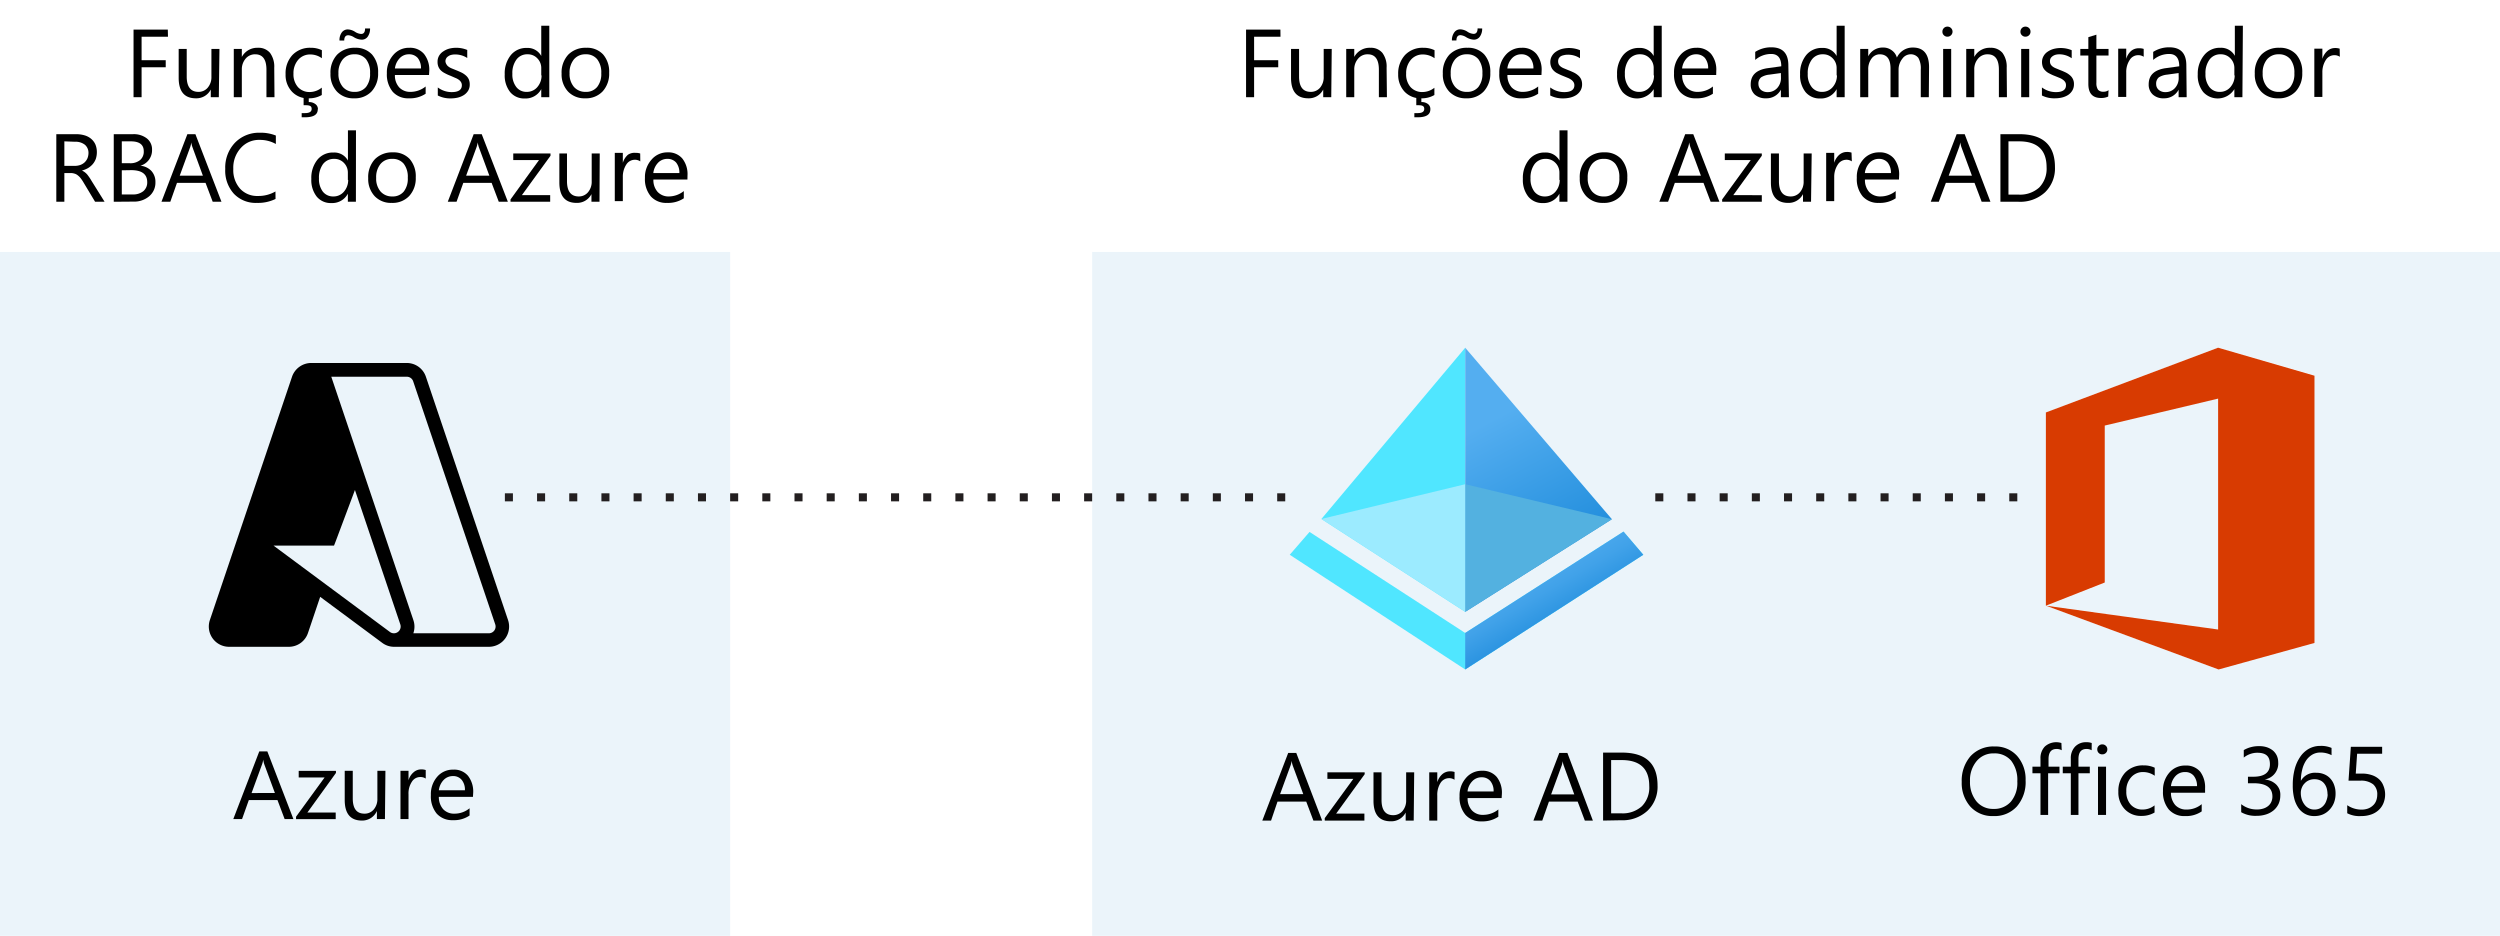 <svg xmlns="http://www.w3.org/2000/svg" xmlns:xlink="http://www.w3.org/1999/xlink" viewBox="0 0 310.76 116.32"><defs><style>.cls-1{fill:#fff;}.cls-2{fill:#0072c6;opacity:0.08;isolation:isolate;}.cls-3{fill:#d83b01;}.cls-4{fill:#50e6ff;}.cls-5{fill:url(#linear-gradient);}.cls-6{fill:#53b1e0;}.cls-7{fill:#9cebff;}.cls-8{fill:url(#linear-gradient-2);}.cls-9{fill:#231f20;}.cls-10{fill:#1e1e1e;}.cls-11{fill-rule:evenodd;}</style><linearGradient id="linear-gradient" x1="192.69" y1="328.39" x2="181.38" y2="306.98" gradientTransform="translate(0 -255.36)" gradientUnits="userSpaceOnUse"><stop offset="0" stop-color="#1988d9"/><stop offset="0.9" stop-color="#54aef0"/></linearGradient><linearGradient id="linear-gradient-2" x1="187.82" y1="322.17" x2="195.63" y2="335.65" gradientTransform="translate(0 -255.36)" gradientUnits="userSpaceOnUse"><stop offset="0.1" stop-color="#54aef0"/><stop offset="0.29" stop-color="#4fabee"/><stop offset="0.51" stop-color="#41a2e9"/><stop offset="0.74" stop-color="#2a93e0"/><stop offset="0.88" stop-color="#1988d9"/></linearGradient></defs><g id="source"><rect id="rect234" class="cls-1" x="-0.56" width="311.32" height="116.32"/><g id="g240"><rect id="rect236" class="cls-1" y="31.32" width="90.76" height="85"/><rect id="rect238" class="cls-2" y="31.32" width="90.76" height="85"/></g><g id="g246"><rect id="rect242" class="cls-1" x="135.76" y="31.32" width="175" height="85"/><rect id="rect244" class="cls-2" x="135.76" y="31.32" width="175" height="85"/></g><g id="g258"><polygon id="polygon254" class="cls-1" points="254.31 51.27 254.32 75.29 261.62 72.44 261.62 52.89 275.77 49.5 275.77 78.25 254.33 75.29 275.77 83.21 275.77 83.22 287.67 79.92 287.67 79.89 287.68 79.89 287.68 79.89 287.67 79.88 287.67 46.66 275.77 43.22 254.37 51.26 254.31 51.27"/><polygon id="polygon256" class="cls-3" points="275.78 83.22 254.32 75.29 275.72 78.25 275.72 49.55 261.63 52.9 261.63 72.41 254.31 75.29 254.31 51.27 275.72 43.22 287.7 46.7 287.7 79.92 275.78 83.22"/></g><g id="g274"><polygon id="polygon260" class="cls-4" points="201.81 66.08 204.27 68.96 182.13 83.22 160.32 68.96 162.78 66.12 182.13 78.68 201.81 66.08"/><polygon id="polygon262" class="cls-1" points="200.37 64.54 182.13 76.06 164.25 64.51 182.13 43.22 200.37 64.54"/><polygon id="polygon264" class="cls-4" points="164.25 64.51 182.13 43.22 182.13 76.06 164.25 64.51"/><polygon id="polygon266" class="cls-5" points="200.37 64.54 182.13 43.22 182.13 76.06 200.37 64.54"/><polygon id="polygon268" class="cls-6" points="182.13 76.06 182.13 60.19 200.37 64.54 182.13 76.06"/><polygon id="polygon270" class="cls-7" points="182.13 60.19 182.13 76.06 164.25 64.51 182.13 60.19"/><polygon id="polygon272" class="cls-8" points="201.81 66.08 182.13 78.68 182.13 83.22 204.27 68.96 201.81 66.08"/></g><path id="path276" class="cls-9" d="M159.76,62.32h-1v-1h1Zm-4,0h-1v-1h1Zm-4,0h-1v-1h1Zm-4,0h-1v-1h1Zm-4,0h-1v-1h1Zm-4,0h-1v-1h1Zm-4,0h-1v-1h1Zm-4,0h-1v-1h1Zm-4,0h-1v-1h1Zm-4,0h-1v-1h1Zm-4,0h-1v-1h1Zm-4,0h-1v-1h1Zm-4,0h-1v-1h1Zm-4,0h-1v-1h1Zm-4,0h-1v-1h1Zm-4,0h-1v-1h1Zm-4,0h-1v-1h1Zm-4,0h-1v-1h1Zm-4,0h-1v-1h1Zm-4,0h-1v-1h1Zm-4,0h-1v-1h1Zm-4,0h-1v-1h1Zm-4,0h-1v-1h1Zm-4,0h-1v-1h1Zm-4,0h-1v-1h1Z"/><path id="path278" class="cls-9" d="M250.76,62.32h-1v-1h1Zm-4,0h-1v-1h1Zm-4,0h-1v-1h1Zm-4,0h-1v-1h1Zm-4,0h-1v-1h1Zm-4,0h-1v-1h1Zm-4,0h-1v-1h1Zm-4,0h-1v-1h1Zm-4,0h-1v-1h1Zm-4,0h-1v-1h1Zm-4,0h-1v-1h1Zm-4,0h-1v-1h1Z"/><g id="Text"><g id="g291"><path id="path281" class="cls-10" d="M37.78,101.32H36.69L35.8,99H32.24l-.84,2.36H30.3L33.53,93h1Zm-2.3-3.24L34.16,94.5a3.5,3.5,0,0,1-.13-.56h0a3.53,3.53,0,0,1-.14.56l-1.3,3.58Z"/><path id="path283" class="cls-10" d="M43.07,95.59l-3.55,4.91H43v.82H38.11V101l3.55-4.88H38.44V95.3h4.63Z"/><path id="path285" class="cls-10" d="M49.17,101.32h-1v-.95h0a2,2,0,0,1-1.85,1.09c-1.43,0-2.14-.85-2.14-2.56V95.32h1v3.43c0,1.27.49,1.9,1.45,1.9a1.47,1.47,0,0,0,1.16-.52,2,2,0,0,0,.46-1.35V95.32h1Z"/><path id="path287" class="cls-10" d="M54.23,96.29a1.15,1.15,0,0,0-.72-.19,1.22,1.22,0,0,0-1,.58,2.59,2.59,0,0,0-.41,1.58v3.06h-1v-6h1v1.23h0a2.11,2.11,0,0,1,.63-1,1.41,1.41,0,0,1,.94-.36,1.58,1.58,0,0,1,.57.08Z"/><path id="path289" class="cls-10" d="M60.1,98.56H55.86a2.29,2.29,0,0,0,.54,1.55,1.88,1.88,0,0,0,1.42.54,2.87,2.87,0,0,0,1.86-.67v.9a3.37,3.37,0,0,1-2.09.58,2.52,2.52,0,0,1-2-.82,3.35,3.35,0,0,1-.72-2.3,3.28,3.28,0,0,1,.79-2.28,2.54,2.54,0,0,1,2-.88,2.28,2.28,0,0,1,1.83.76,3.26,3.26,0,0,1,.64,2.11Zm-1-.82a2,2,0,0,0-.41-1.29A1.35,1.35,0,0,0,57.62,96a1.57,1.57,0,0,0-1.16.48,2.16,2.16,0,0,0-.58,1.27Z"/></g><g id="g311"><path id="path293" class="cls-10" d="M248.5,101.46a3.68,3.68,0,0,1-2.86-1.18,4.4,4.4,0,0,1-1.07-3.06A4.62,4.62,0,0,1,245.66,94a3.85,3.85,0,0,1,3-1.2,3.62,3.62,0,0,1,2.8,1.17,4.35,4.35,0,0,1,1,3,4.59,4.59,0,0,1-1.09,3.25A3.73,3.73,0,0,1,248.5,101.46Zm.07-7.79a2.72,2.72,0,0,0-2.15,1,4.28,4.28,0,0,0,0,5,2.61,2.61,0,0,0,2.1.94,2.77,2.77,0,0,0,2.18-.9,3.65,3.65,0,0,0,.8-2.52,3.92,3.92,0,0,0-.77-2.58A2.67,2.67,0,0,0,248.57,93.67Z"/><path id="path295" class="cls-10" d="M257,93.28a1.2,1.2,0,0,0-.64-.16c-.67,0-1,.42-1,1.27v.93h1.41v.82h-1.41v5.18h-1V96.14h-1v-.82h1v-1a2.08,2.08,0,0,1,.54-1.5,2.12,2.12,0,0,1,2.06-.44Z"/><path id="path297" class="cls-10" d="M260.76,93.28a1.2,1.2,0,0,0-.64-.16c-.67,0-1,.42-1,1.27v.93h1.41v.82h-1.41v5.18h-1V96.14h-1v-.82h1v-1a2,2,0,0,1,.55-1.5,1.86,1.86,0,0,1,1.36-.54,2.08,2.08,0,0,1,.7.1Z"/><path id="path299" class="cls-10" d="M262,93.79a.61.61,0,0,1-.44-.17.63.63,0,0,1-.18-.45.55.55,0,0,1,.18-.44.6.6,0,0,1,.44-.18.63.63,0,0,1,.45.18.55.55,0,0,1,.18.44.59.59,0,0,1-.18.44A.63.63,0,0,1,262,93.79Zm.47,7.53h-1v-6h1Z"/><path id="path301" class="cls-10" d="M268.54,101a3,3,0,0,1-1.64.42,2.73,2.73,0,0,1-2.07-.84,3,3,0,0,1-.79-2.16,3.36,3.36,0,0,1,.85-2.38,3,3,0,0,1,2.27-.9,3.23,3.23,0,0,1,1.4.29v1a2.45,2.45,0,0,0-1.43-.47,1.9,1.9,0,0,0-1.51.66,2.48,2.48,0,0,0-.59,1.73,2.39,2.39,0,0,0,.55,1.66,1.91,1.91,0,0,0,1.49.61,2.4,2.4,0,0,0,1.47-.52Z"/><path id="path303" class="cls-10" d="M274.82,98.56h-4.24a2.29,2.29,0,0,0,.54,1.55,1.88,1.88,0,0,0,1.42.54,2.87,2.87,0,0,0,1.86-.67v.9a3.37,3.37,0,0,1-2.09.58,2.52,2.52,0,0,1-2-.82,3.35,3.35,0,0,1-.72-2.3,3.28,3.28,0,0,1,.79-2.28,2.54,2.54,0,0,1,2-.88,2.26,2.26,0,0,1,1.82.76,3.19,3.19,0,0,1,.65,2.11Zm-1-.82a1.89,1.89,0,0,0-.4-1.29,1.39,1.39,0,0,0-1.1-.46,1.56,1.56,0,0,0-1.15.48,2.24,2.24,0,0,0-.59,1.27Z"/><path id="path305" class="cls-10" d="M284.17,98.94a2.46,2.46,0,0,1-.21,1,2.28,2.28,0,0,1-.61.8,2.73,2.73,0,0,1-.93.51,4.06,4.06,0,0,1-1.2.18,3.53,3.53,0,0,1-1.91-.45v-1a3,3,0,0,0,1.94.66,2.42,2.42,0,0,0,.8-.11,1.79,1.79,0,0,0,.61-.32,1.39,1.39,0,0,0,.39-.51,1.71,1.71,0,0,0,.14-.67c0-1.1-.79-1.65-2.35-1.65h-.69v-.81h.66c1.38,0,2.07-.52,2.07-1.55s-.53-1.43-1.58-1.43a2.73,2.73,0,0,0-1.67.6v-.93a3.65,3.65,0,0,1,1.91-.48,2.81,2.81,0,0,1,.95.14,2.34,2.34,0,0,1,.74.41,1.93,1.93,0,0,1,.47.63,2.11,2.11,0,0,1,.17.82,2,2,0,0,1-1.68,2.13h0a2.7,2.7,0,0,1,.79.2,2.39,2.39,0,0,1,.63.42,2.11,2.11,0,0,1,.41.61A1.84,1.84,0,0,1,284.17,98.94Z"/><path id="path307" class="cls-10" d="M291,98.65a2.9,2.9,0,0,1-.2,1.13,2.6,2.6,0,0,1-1.38,1.48,2.6,2.6,0,0,1-1.06.2,2.34,2.34,0,0,1-1.13-.26,2.3,2.3,0,0,1-.85-.76,3.63,3.63,0,0,1-.53-1.21,6.26,6.26,0,0,1-.18-1.61,7.5,7.5,0,0,1,.24-2,4.8,4.8,0,0,1,.69-1.53,3.33,3.33,0,0,1,1.08-1,2.88,2.88,0,0,1,1.41-.34,3.34,3.34,0,0,1,1.4.24v.9a3,3,0,0,0-1.37-.33,2,2,0,0,0-1,.25,2.38,2.38,0,0,0-.77.71,3.48,3.48,0,0,0-.5,1.11,5.87,5.87,0,0,0-.17,1.45h0a2,2,0,0,1,1.91-1,2.65,2.65,0,0,1,1,.19,2.13,2.13,0,0,1,.76.53,2.27,2.27,0,0,1,.48.82A2.79,2.79,0,0,1,291,98.65Zm-1,.13a2.55,2.55,0,0,0,0-.78,1.77,1.77,0,0,0-.32-.59,1.37,1.37,0,0,0-.51-.38,1.68,1.68,0,0,0-.7-.13,1.65,1.65,0,0,0-.66.13,1.64,1.64,0,0,0-.53.37,1.7,1.7,0,0,0-.34.54,1.61,1.61,0,0,0-.13.65,2.79,2.79,0,0,0,.12.81,2.32,2.32,0,0,0,.35.66,1.41,1.41,0,0,0,.53.44,1.34,1.34,0,0,0,.68.16,1.65,1.65,0,0,0,.66-.13,1.39,1.39,0,0,0,.51-.39,1.63,1.63,0,0,0,.33-.59,2.22,2.22,0,0,0,.07-.77Z"/><path id="path309" class="cls-10" d="M297.2,98.75a3.09,3.09,0,0,1-.21,1.12,2.53,2.53,0,0,1-.6.85,2.62,2.62,0,0,1-.94.55,3.62,3.62,0,0,1-1.22.19,3.42,3.42,0,0,1-1.75-.35v-1a3.24,3.24,0,0,0,1.76.55,2.27,2.27,0,0,0,.82-.13,1.73,1.73,0,0,0,.62-.38,1.44,1.44,0,0,0,.4-.58,2.11,2.11,0,0,0,.14-.74,1.62,1.62,0,0,0-.55-1.29,2.41,2.41,0,0,0-1.6-.46h-1.43l.29-4.21h3.89v.86h-3.06l-.17,2.47h.78a3.44,3.44,0,0,1,1.19.18,2.38,2.38,0,0,1,.89.5,1.94,1.94,0,0,1,.56.79A2.83,2.83,0,0,1,297.2,98.75Z"/></g><g id="g327"><path id="path313" class="cls-10" d="M165,101.32h-1.09L163,99h-3.56l-.84,2.36h-1.1l3.22-8.4h1Zm-2.3-3.24-1.32-3.58a2.68,2.68,0,0,1-.13-.56h0a3.53,3.53,0,0,1-.14.56l-1.31,3.58Z"/><path id="path315" class="cls-10" d="M170.27,95.59l-3.55,4.91h3.51v.82h-4.92V101l3.55-4.88h-3.22V95.3h4.63Z"/><path id="path317" class="cls-10" d="M176.36,101.32h-1v-.95h0a2,2,0,0,1-1.85,1.09c-1.43,0-2.15-.85-2.15-2.56V95.32h1v3.43c0,1.27.48,1.9,1.45,1.9a1.47,1.47,0,0,0,1.16-.52,2,2,0,0,0,.45-1.35V95.32h1Z"/><path id="path319" class="cls-10" d="M181.43,96.29a1.15,1.15,0,0,0-.72-.19,1.2,1.2,0,0,0-1,.58,2.67,2.67,0,0,0-.42,1.58v3.06h-1v-6h1v1.23h0a2,2,0,0,1,.62-1,1.47,1.47,0,0,1,1-.36,1.58,1.58,0,0,1,.57.08Z"/><path id="path321" class="cls-10" d="M187.3,98.56h-4.24a2.29,2.29,0,0,0,.54,1.55,1.88,1.88,0,0,0,1.42.54,2.93,2.93,0,0,0,1.86-.67v.9a3.45,3.45,0,0,1-2.09.58,2.52,2.52,0,0,1-2-.82,3.36,3.36,0,0,1-.73-2.3,3.29,3.29,0,0,1,.8-2.28,2.54,2.54,0,0,1,2-.88,2.26,2.26,0,0,1,1.82.76,3.19,3.19,0,0,1,.65,2.11Zm-1-.82a2,2,0,0,0-.4-1.29,1.39,1.39,0,0,0-1.1-.46,1.56,1.56,0,0,0-1.15.48,2.24,2.24,0,0,0-.59,1.27Z"/><path id="path323" class="cls-10" d="M198.67,101.32h-1.09L196.69,99h-3.56l-.84,2.36h-1.1l3.23-8.4h1Zm-2.3-3.24-1.32-3.58a3.5,3.5,0,0,1-.13-.56h0a3.53,3.53,0,0,1-.14.56l-1.3,3.58Z"/><path id="path325" class="cls-10" d="M199.91,101.32v-8.4h2.32q4.44,0,4.44,4.09a4.13,4.13,0,0,1-1.24,3.13,4.61,4.61,0,0,1-3.3,1.18Zm1-7.51v6.62h1.25a3.55,3.55,0,0,0,2.58-.89,3.31,3.31,0,0,0,.92-2.5c0-2.16-1.15-3.23-3.44-3.23Z"/></g><g id="g357"><path id="path329" class="cls-10" d="M22,10.2H20.93L20,7.85H16.48l-.84,2.35h-1.1l3.23-8.4h1ZM19.72,7,18.4,3.38a3.5,3.5,0,0,1-.13-.56h0a3.53,3.53,0,0,1-.14.56L16.81,7Z"/><path id="path331" class="cls-10" d="M27.31,4.48l-3.55,4.9h3.52v.82H22.35V9.9L25.9,5H22.68V4.2h4.63Z"/><path id="path333" class="cls-10" d="M33.4,10.2h-1V9.25h0a2,2,0,0,1-1.85,1.09c-1.43,0-2.15-.85-2.15-2.55V4.2h1V7.63c0,1.27.48,1.9,1.45,1.9A1.46,1.46,0,0,0,32,9a2,2,0,0,0,.45-1.35V4.2h1Z"/><path id="path335" class="cls-10" d="M38.47,5.17A1.14,1.14,0,0,0,37.75,5a1.2,1.2,0,0,0-1,.58,2.66,2.66,0,0,0-.41,1.58v3h-1v-6h1V5.44h0a2.11,2.11,0,0,1,.63-1,1.4,1.4,0,0,1,.94-.35,1.58,1.58,0,0,1,.57.08Z"/><path id="path337" class="cls-10" d="M44.34,7.44H40.1A2.27,2.27,0,0,0,40.64,9a1.88,1.88,0,0,0,1.42.54,3,3,0,0,0,1.86-.66v.9a3.45,3.45,0,0,1-2.09.57,2.52,2.52,0,0,1-2-.82,3.35,3.35,0,0,1-.72-2.3A3.28,3.28,0,0,1,39.9,5a2.54,2.54,0,0,1,2-.88,2.26,2.26,0,0,1,1.82.76A3.24,3.24,0,0,1,44.37,7Zm-1-.81a1.9,1.9,0,0,0-.4-1.3,1.39,1.39,0,0,0-1.1-.46,1.52,1.52,0,0,0-1.15.49,2.18,2.18,0,0,0-.59,1.27Z"/><path id="path339" class="cls-10" d="M55.23,10.2H54.06L52.65,7.85a4.92,4.92,0,0,0-.37-.56,2.22,2.22,0,0,0-.37-.38,1.47,1.47,0,0,0-.41-.22,2.07,2.07,0,0,0-.5-.06h-.81V10.2h-1V1.8H51.7a3.06,3.06,0,0,1,1,.14,2.24,2.24,0,0,1,.81.42,1.94,1.94,0,0,1,.54.7,2.29,2.29,0,0,1,.19,1,2.44,2.44,0,0,1-.13.8,1.9,1.9,0,0,1-.38.66,2.48,2.48,0,0,1-.58.49,3.45,3.45,0,0,1-.77.31h0a2,2,0,0,1,.66.5c.1.12.19.24.28.37s.19.3.3.49Zm-5-7.51V5.74h1.34a2.25,2.25,0,0,0,.68-.11,1.64,1.64,0,0,0,.54-.32,1.53,1.53,0,0,0,.36-.51,1.79,1.79,0,0,0,.13-.68,1.32,1.32,0,0,0-.44-1.05,1.9,1.9,0,0,0-1.26-.38Z"/><path id="path341" class="cls-10" d="M56.39,10.2V1.8h2.39a2.65,2.65,0,0,1,1.72.53,1.71,1.71,0,0,1,.64,1.39A2.08,2.08,0,0,1,60.76,5a2.08,2.08,0,0,1-1.07.75h0a2.12,2.12,0,0,1,1.36.64,2,2,0,0,1,.51,1.41,2.18,2.18,0,0,1-.77,1.74,2.86,2.86,0,0,1-2,.67Zm1-7.51V5.4h1A1.92,1.92,0,0,0,59.65,5a1.32,1.32,0,0,0,.46-1.1c0-.81-.54-1.22-1.61-1.22Zm0,3.6v3h1.34a2,2,0,0,0,1.34-.41,1.4,1.4,0,0,0,.48-1.12c0-1-.68-1.49-2-1.49Z"/><path id="path343" class="cls-10" d="M69.77,10.2H68.68l-.89-2.35H64.23l-.84,2.35h-1.1l3.22-8.4h1ZM67.47,7,66.15,3.38A2.73,2.73,0,0,1,66,2.82h0a2.68,2.68,0,0,1-.13.56L64.55,7Z"/><path id="path345" class="cls-10" d="M76.49,9.85a4.9,4.9,0,0,1-2.32.49A3.73,3.73,0,0,1,71.3,9.19a4.29,4.29,0,0,1-1.08-3A4.44,4.44,0,0,1,71.43,2.9a4.09,4.09,0,0,1,3.08-1.24,4.9,4.9,0,0,1,2,.34V3a4,4,0,0,0-2-.5,3,3,0,0,0-2.35,1,3.6,3.6,0,0,0-.9,2.58,3.54,3.54,0,0,0,.84,2.45,2.89,2.89,0,0,0,2.21.91,4.1,4.1,0,0,0,2.19-.57Z"/><path id="path347" class="cls-10" d="M37.12,18.37a1.25,1.25,0,0,0-.73-.19,1.22,1.22,0,0,0-1,.58A2.74,2.74,0,0,0,35,20.34V23.4H34v-6h1v1.24h0a2.1,2.1,0,0,1,.62-1,1.43,1.43,0,0,1,1-.35,1.58,1.58,0,0,1,.57.08Z"/><path id="path349" class="cls-10" d="M40.67,23.54a2.77,2.77,0,0,1-2.12-.84,3.1,3.1,0,0,1-.8-2.23,3.24,3.24,0,0,1,.83-2.36,3,3,0,0,1,2.23-.85,2.72,2.72,0,0,1,2.1.83,3.29,3.29,0,0,1,.75,2.29,3.24,3.24,0,0,1-.81,2.3A2.86,2.86,0,0,1,40.67,23.54Zm.07-5.47a1.8,1.8,0,0,0-1.46.63,2.6,2.6,0,0,0-.54,1.74,2.48,2.48,0,0,0,.54,1.68,1.88,1.88,0,0,0,1.46.61,1.78,1.78,0,0,0,1.43-.6,2.6,2.6,0,0,0,.5-1.72,2.61,2.61,0,0,0-.5-1.73A1.73,1.73,0,0,0,40.74,18.07Z"/><path id="path351" class="cls-10" d="M46.15,23.4h-1V14.52h1Z"/><path id="path353" class="cls-10" d="M52.92,20.64H48.69a2.2,2.2,0,0,0,.54,1.55,1.84,1.84,0,0,0,1.41.54,3,3,0,0,0,1.87-.66V23a3.48,3.48,0,0,1-2.1.57,2.52,2.52,0,0,1-2-.82,3.36,3.36,0,0,1-.73-2.3,3.28,3.28,0,0,1,.79-2.28,2.56,2.56,0,0,1,2-.88,2.26,2.26,0,0,1,1.82.76,3.17,3.17,0,0,1,.64,2.12Zm-1-.81a2,2,0,0,0-.4-1.3,1.39,1.39,0,0,0-1.1-.46,1.54,1.54,0,0,0-1.16.49,2.16,2.16,0,0,0-.58,1.27Z"/><path id="path355" class="cls-10" d="M54,23.18v-1a2.86,2.86,0,0,0,1.73.58c.84,0,1.27-.28,1.27-.84a.84.84,0,0,0-.11-.41,1,1,0,0,0-.29-.29,1.85,1.85,0,0,0-.44-.23l-.53-.22a6.29,6.29,0,0,1-.7-.32,2.34,2.34,0,0,1-.51-.36,1.41,1.41,0,0,1-.3-.46A1.68,1.68,0,0,1,54,19a1.34,1.34,0,0,1,.2-.75,1.78,1.78,0,0,1,.51-.55,2.58,2.58,0,0,1,.74-.33,3.48,3.48,0,0,1,.85-.11,3.36,3.36,0,0,1,1.4.27v1a2.77,2.77,0,0,0-1.53-.43,2,2,0,0,0-.48.06,1.43,1.43,0,0,0-.38.17.88.88,0,0,0-.24.27.81.81,0,0,0-.08.34,1.1,1.1,0,0,0,.08.4,1.12,1.12,0,0,0,.25.28,1.94,1.94,0,0,0,.4.22l.53.22a5.78,5.78,0,0,1,.72.31,3.17,3.17,0,0,1,.54.36,1.45,1.45,0,0,1,.34.47,1.36,1.36,0,0,1,.12.63,1.39,1.39,0,0,1-.2.77,1.68,1.68,0,0,1-.52.54,2.15,2.15,0,0,1-.76.33,3.8,3.8,0,0,1-.89.1A3.41,3.41,0,0,1,54,23.18Z"/></g><g id="g409"><path id="path359" class="cls-10" d="M205.94,10.2h-1.09L204,7.85h-3.6l-.84,2.35h-1.1l3.23-8.4h1ZM203.64,7l-1.32-3.58a3.5,3.5,0,0,1-.13-.56h0a3.53,3.53,0,0,1-.14.56L200.72,7Z"/><path id="path361" class="cls-10" d="M211.23,4.48l-3.55,4.9h3.51v.82h-4.92V9.9L209.82,5H206.6V4.2h4.63Z"/><path id="path363" class="cls-10" d="M217.32,10.2h-1V9.25h0a2,2,0,0,1-1.85,1.09c-1.43,0-2.15-.85-2.15-2.55V4.2h1V7.63c0,1.27.48,1.9,1.45,1.9A1.47,1.47,0,0,0,215.91,9a2,2,0,0,0,.45-1.35V4.2h1Z"/><path id="path365" class="cls-10" d="M222.39,5.17a1.15,1.15,0,0,0-.72-.19,1.2,1.2,0,0,0-1,.58,2.67,2.67,0,0,0-.42,1.58V10.2h-1v-6h1V5.44h0a2.1,2.1,0,0,1,.62-1,1.63,1.63,0,0,1,1.52-.27Z"/><path id="path367" class="cls-10" d="M228.26,7.44H224A2.24,2.24,0,0,0,224.56,9a1.88,1.88,0,0,0,1.42.54,3,3,0,0,0,1.86-.66v.9a3.45,3.45,0,0,1-2.09.57,2.52,2.52,0,0,1-2-.82,3.35,3.35,0,0,1-.72-2.3A3.28,3.28,0,0,1,223.82,5a2.54,2.54,0,0,1,2-.88,2.26,2.26,0,0,1,1.82.76A3.24,3.24,0,0,1,228.29,7Zm-1-.81a1.9,1.9,0,0,0-.4-1.3,1.39,1.39,0,0,0-1.1-.46,1.52,1.52,0,0,0-1.15.49A2.17,2.17,0,0,0,224,6.63Z"/><path id="path369" class="cls-10" d="M239.63,10.2h-1.09l-.89-2.35h-3.56l-.84,2.35h-1.1l3.23-8.4h1ZM237.33,7,236,3.38a3.5,3.5,0,0,1-.13-.56h0a3.53,3.53,0,0,1-.14.56L234.42,7Z"/><path id="path371" class="cls-10" d="M240.87,10.2V1.8h2.32q4.44,0,4.44,4.09A4.13,4.13,0,0,1,246.4,9a4.57,4.57,0,0,1-3.31,1.18Zm1-7.51V9.31h1.26a3.56,3.56,0,0,0,2.57-.88,3.33,3.33,0,0,0,.92-2.51c0-2.15-1.15-3.22-3.44-3.23Z"/><path id="path373" class="cls-10" d="M178.73,23.4h-1v-.94h0a2.19,2.19,0,0,1-3,.77l-.24-.16a1.67,1.67,0,0,1-.51-1.26c0-1.12.66-1.78,2-2l1.8-.25q0-1.53-1.23-1.53a3,3,0,0,0-2,.74v-1a3.8,3.8,0,0,1,2-.56c1.41,0,2.11.75,2.11,2.24Zm-1-3-1.44.2a2.24,2.24,0,0,0-1,.33,1.1,1.1,0,0,0,0,1.56h0a1.23,1.23,0,0,0,.84.27,1.54,1.54,0,0,0,1.18-.5,1.75,1.75,0,0,0,.46-1.27Z"/><path id="path375" class="cls-10" d="M185.67,23.4h-1v-1h0a2.2,2.2,0,0,1-2.06,1.16,2.26,2.26,0,0,1-1.81-.8,3.35,3.35,0,0,1-.68-2.2,3.58,3.58,0,0,1,.75-2.38,2.48,2.48,0,0,1,2-.9,1.9,1.9,0,0,1,1.8,1h0V14.52h1Zm-1-2.71V19.8a1.7,1.7,0,0,0-.48-1.23,1.61,1.61,0,0,0-1.21-.5,1.66,1.66,0,0,0-1.39.64,2.85,2.85,0,0,0-.5,1.79,2.57,2.57,0,0,0,.48,1.63,1.6,1.6,0,0,0,1.3.6,1.62,1.62,0,0,0,1.3-.58,2.06,2.06,0,0,0,.53-1.46Z"/><path id="path377" class="cls-10" d="M196.13,23.4h-1V20a2.61,2.61,0,0,0-.31-1.45,1.17,1.17,0,0,0-1-.44,1.3,1.3,0,0,0-1,.56,2.18,2.18,0,0,0-.43,1.35V23.4h-1V19.84c0-1.18-.45-1.77-1.36-1.77a1.27,1.27,0,0,0-1,.53,2.2,2.2,0,0,0-.41,1.38V23.4h-1v-6h1v1h0a2,2,0,0,1,1.86-1.09,1.73,1.73,0,0,1,1.07.34,1.75,1.75,0,0,1,.63.9,2.12,2.12,0,0,1,2-1.24c1.32,0,2,.82,2,2.44Z"/><path id="path379" class="cls-10" d="M198.44,15.88a.6.6,0,0,1-.44-.18.59.59,0,0,1-.18-.44.63.63,0,0,1,.18-.45.6.6,0,0,1,.44-.18.62.62,0,0,1,.63.63.6.6,0,0,1-.18.44A.63.63,0,0,1,198.44,15.88Zm.47,7.52h-1v-6h1Z"/><path id="path381" class="cls-10" d="M205.83,23.4h-1V20c0-1.27-.46-1.91-1.39-1.91a1.5,1.5,0,0,0-1.19.54,2,2,0,0,0-.48,1.37v3.4h-1v-6h1v1h0a2.16,2.16,0,0,1,2-1.14,1.8,1.8,0,0,1,1.5.64,2.79,2.79,0,0,1,.52,1.83Z"/><path id="path383" class="cls-10" d="M208.14,15.88a.61.61,0,0,1-.62-.6v0a.63.63,0,0,1,.18-.45.59.59,0,0,1,.44-.18.6.6,0,0,1,.44.18.55.55,0,0,1,.19.45.6.6,0,0,1-.19.44A.6.6,0,0,1,208.14,15.88Zm.47,7.52h-1v-6h1Z"/><path id="path385" class="cls-10" d="M210.19,23.18v-1a2.84,2.84,0,0,0,1.73.58q1.26,0,1.26-.84a.67.67,0,0,0-.11-.41,1,1,0,0,0-.29-.29,1.78,1.78,0,0,0-.43-.23l-.54-.22a6.29,6.29,0,0,1-.7-.32,2.54,2.54,0,0,1-.5-.36,1.44,1.44,0,0,1-.31-.46,1.55,1.55,0,0,1-.1-.6,1.42,1.42,0,0,1,.19-.75,1.71,1.71,0,0,1,.52-.55,2.53,2.53,0,0,1,.73-.33,3.56,3.56,0,0,1,.86-.11,3.32,3.32,0,0,1,1.39.27v1a2.71,2.71,0,0,0-1.52-.43,2,2,0,0,0-.49.06,1.24,1.24,0,0,0-.37.17.78.78,0,0,0-.24.27.67.67,0,0,0-.09.34.9.9,0,0,0,.09.4,1,1,0,0,0,.25.28,1.94,1.94,0,0,0,.4.22l.53.22a6.36,6.36,0,0,1,.71.31,3.17,3.17,0,0,1,.54.36,1.35,1.35,0,0,1,.35.47,1.36,1.36,0,0,1,.12.63,1.58,1.58,0,0,1-.2.77,1.61,1.61,0,0,1-.53.54,2.1,2.1,0,0,1-.75.33,3.88,3.88,0,0,1-.9.1A3.32,3.32,0,0,1,210.19,23.18Z"/><path id="path387" class="cls-10" d="M218.43,23.34a1.87,1.87,0,0,1-.9.19c-1.05,0-1.58-.59-1.58-1.76V18.22h-1V17.4h1V15.94l1-.31V17.4h1.52v.82H217V21.6a1.38,1.38,0,0,0,.21.86.79.79,0,0,0,.68.26,1,1,0,0,0,.63-.2Z"/><path id="path389" class="cls-10" d="M222.84,18.37a1.25,1.25,0,0,0-.73-.19,1.22,1.22,0,0,0-1,.58,2.66,2.66,0,0,0-.41,1.58V23.4h-1v-6h1v1.24h0a2.11,2.11,0,0,1,.63-1,1.4,1.4,0,0,1,.94-.35,1.63,1.63,0,0,1,.58.08Z"/><path id="path391" class="cls-10" d="M228.18,23.4h-1v-.94h0a2.19,2.19,0,0,1-3,.77l-.24-.16a1.66,1.66,0,0,1-.5-1.26c0-1.12.66-1.78,2-2l1.79-.25Q227.22,18,226,18a3,3,0,0,0-2,.74v-1a3.8,3.8,0,0,1,2-.56c1.41,0,2.12.75,2.12,2.24Zm-1-3-1.44.2a2.24,2.24,0,0,0-1,.33,1.1,1.1,0,0,0,0,1.56h0a1.23,1.23,0,0,0,.84.27,1.54,1.54,0,0,0,1.18-.5,1.75,1.75,0,0,0,.46-1.27Z"/><path id="path393" class="cls-10" d="M232.77,23.34a1.87,1.87,0,0,1-.9.19c-1.05,0-1.57-.59-1.57-1.76V18.22h-1V17.4h1V15.94l1-.31V17.4h1.51v.82H231.3V21.6a1.52,1.52,0,0,0,.2.86.79.79,0,0,0,.68.26,1,1,0,0,0,.63-.2Z"/><path id="path395" class="cls-10" d="M236.56,23.54a2.77,2.77,0,0,1-2.12-.84,3.1,3.1,0,0,1-.8-2.23,3.24,3.24,0,0,1,.83-2.36,3,3,0,0,1,2.23-.85,2.72,2.72,0,0,1,2.1.83,3.29,3.29,0,0,1,.75,2.29,3.24,3.24,0,0,1-.81,2.3A2.86,2.86,0,0,1,236.56,23.54Zm.07-5.47a1.8,1.8,0,0,0-1.46.63,2.6,2.6,0,0,0-.54,1.74,2.48,2.48,0,0,0,.54,1.68,1.84,1.84,0,0,0,1.46.61,1.78,1.78,0,0,0,1.43-.6,2.6,2.6,0,0,0,.5-1.72,2.61,2.61,0,0,0-.5-1.73A1.73,1.73,0,0,0,236.63,18.07Z"/><path id="path397" class="cls-10" d="M244.21,18.37a1.22,1.22,0,0,0-.72-.19,1.2,1.2,0,0,0-1,.58,2.67,2.67,0,0,0-.42,1.58V23.4h-1v-6h1v1.24h0a2.1,2.1,0,0,1,.62-1,1.63,1.63,0,0,1,1.52-.27Z"/><path id="path399" class="cls-10" d="M251.67,18.37a1.25,1.25,0,0,0-.73-.19,1.2,1.2,0,0,0-1,.58,2.67,2.67,0,0,0-.42,1.58V23.4h-1v-6h1v1.24h0a2.1,2.1,0,0,1,.62-1,1.63,1.63,0,0,1,1.52-.27Z"/><path id="path401" class="cls-10" d="M255.22,23.54a2.8,2.8,0,0,1-2.12-.84,3.1,3.1,0,0,1-.8-2.23,3.24,3.24,0,0,1,.83-2.36,3,3,0,0,1,2.23-.85,2.72,2.72,0,0,1,2.1.83,3.29,3.29,0,0,1,.75,2.29,3.24,3.24,0,0,1-.81,2.3A2.86,2.86,0,0,1,255.22,23.54Zm.07-5.47a1.85,1.85,0,0,0-1.46.63,2.6,2.6,0,0,0-.54,1.74,2.48,2.48,0,0,0,.54,1.68,1.88,1.88,0,0,0,1.46.61,1.78,1.78,0,0,0,1.44-.6,2.66,2.66,0,0,0,.5-1.72,2.67,2.67,0,0,0-.5-1.73,1.76,1.76,0,0,0-1.44-.61Z"/><path id="path403" class="cls-10" d="M260.71,23.4h-1V14.52h1Z"/><path id="path405" class="cls-10" d="M267.47,20.64h-4.23a2.2,2.2,0,0,0,.54,1.55,1.84,1.84,0,0,0,1.41.54,3,3,0,0,0,1.87-.66V23a3.59,3.59,0,0,1-2.09.57,2.52,2.52,0,0,1-2-.82,3.36,3.36,0,0,1-.73-2.3,3.29,3.29,0,0,1,.8-2.28,2.54,2.54,0,0,1,2-.88,2.26,2.26,0,0,1,1.82.76,3.17,3.17,0,0,1,.64,2.12Zm-1-.81a2,2,0,0,0-.4-1.3,1.39,1.39,0,0,0-1.1-.46,1.52,1.52,0,0,0-1.15.49,2.15,2.15,0,0,0-.59,1.27Z"/><path id="path407" class="cls-10" d="M268.56,23.18v-1a2.86,2.86,0,0,0,1.73.58c.85,0,1.27-.28,1.27-.84a.84.84,0,0,0-.11-.41,1,1,0,0,0-.29-.29,1.85,1.85,0,0,0-.44-.23l-.53-.22a6.29,6.29,0,0,1-.7-.32,2.61,2.61,0,0,1-.51-.36,1.41,1.41,0,0,1-.3-.46,1.55,1.55,0,0,1-.1-.6,1.42,1.42,0,0,1,.19-.75,1.78,1.78,0,0,1,.51-.55,2.58,2.58,0,0,1,.74-.33,3.61,3.61,0,0,1,2.25.16v1a2.77,2.77,0,0,0-1.53-.43,2,2,0,0,0-.48.06,1,1,0,0,0-.37.17.78.78,0,0,0-.24.27.67.67,0,0,0-.09.34.9.9,0,0,0,.09.4.92.92,0,0,0,.24.28,2.24,2.24,0,0,0,.4.22l.54.22a6.36,6.36,0,0,1,.71.31,3.17,3.17,0,0,1,.54.36,1.45,1.45,0,0,1,.34.47,1.36,1.36,0,0,1,.12.63,1.47,1.47,0,0,1-.19.77,1.61,1.61,0,0,1-.53.54,2.29,2.29,0,0,1-.75.33,3.94,3.94,0,0,1-.9.1A3.36,3.36,0,0,1,268.56,23.18Z"/></g></g><path id="path17647" class="cls-11" d="M38.74,45.12H50.56a2.51,2.51,0,0,1,2.38,1.71L63.15,77.07a2.52,2.52,0,0,1-2.39,3.33H49a2.46,2.46,0,0,1-1.5-.5l-7.7-5.71-1.52,4.5a2.51,2.51,0,0,1-2.38,1.71H28.48a2.52,2.52,0,0,1-2.39-3.33L36.3,46.83a2.53,2.53,0,0,1,2.39-1.71ZM34.24,68,48.46,78.55a.82.82,0,0,0,.5.17h0a.84.84,0,0,0,.8-1.11l-5.64-16.7-2.39,6.37-.21.54H34ZM60.76,78.72H51.38a2.52,2.52,0,0,0,0-1.65L41.18,46.83v0h9.39a.83.83,0,0,1,.79.57L61.56,77.61A.84.84,0,0,1,60.76,78.72Z"/></g><g id="clean"><rect id="rect234-2" data-name="rect234" class="cls-1" x="-0.56" width="311.32" height="116.32"/><g id="g240-2" data-name="g240"><rect id="rect236-2" data-name="rect236" class="cls-1" y="31.32" width="90.76" height="85"/><rect id="rect238-2" data-name="rect238" class="cls-2" y="31.32" width="90.76" height="85"/></g><g id="g246-2" data-name="g246"><rect id="rect242-2" data-name="rect242" class="cls-1" x="135.76" y="31.32" width="175" height="85"/><rect id="rect244-2" data-name="rect244" class="cls-2" x="135.76" y="31.32" width="175" height="85"/></g><g id="g258-2" data-name="g258"><polygon id="polygon254-2" data-name="polygon254" class="cls-1" points="254.31 51.27 254.32 75.29 261.62 72.44 261.62 52.89 275.77 49.5 275.77 78.25 254.33 75.29 275.77 83.21 275.77 83.22 287.67 79.92 287.67 79.89 287.68 79.89 287.68 79.89 287.67 79.88 287.67 46.66 275.77 43.22 254.37 51.26 254.31 51.27"/><polygon id="polygon256-2" data-name="polygon256" class="cls-3" points="275.78 83.22 254.32 75.29 275.72 78.25 275.72 49.55 261.63 52.9 261.63 72.41 254.31 75.29 254.31 51.27 275.72 43.22 287.7 46.7 287.7 79.92 275.78 83.22"/></g><g id="g274-2" data-name="g274"><polygon id="polygon260-2" data-name="polygon260" class="cls-4" points="201.81 66.08 204.27 68.96 182.13 83.22 160.32 68.96 162.78 66.12 182.13 78.68 201.81 66.08"/><polygon id="polygon262-2" data-name="polygon262" class="cls-1" points="200.37 64.54 182.13 76.06 164.25 64.51 182.13 43.22 200.37 64.54"/><polygon id="polygon264-2" data-name="polygon264" class="cls-4" points="164.25 64.51 182.13 43.22 182.13 76.06 164.25 64.51"/><polygon id="polygon266-2" data-name="polygon266" class="cls-5" points="200.37 64.54 182.13 43.22 182.13 76.06 200.37 64.54"/><polygon id="polygon268-2" data-name="polygon268" class="cls-6" points="182.13 76.06 182.13 60.19 200.37 64.54 182.13 76.06"/><polygon id="polygon270-2" data-name="polygon270" class="cls-7" points="182.13 60.19 182.13 76.06 164.25 64.51 182.13 60.19"/><polygon id="polygon272-2" data-name="polygon272" class="cls-8" points="201.81 66.08 182.13 78.68 182.13 83.22 204.27 68.96 201.81 66.08"/></g><path id="path276-2" data-name="path276" class="cls-9" d="M159.76,62.32h-1v-1h1Zm-4,0h-1v-1h1Zm-4,0h-1v-1h1Zm-4,0h-1v-1h1Zm-4,0h-1v-1h1Zm-4,0h-1v-1h1Zm-4,0h-1v-1h1Zm-4,0h-1v-1h1Zm-4,0h-1v-1h1Zm-4,0h-1v-1h1Zm-4,0h-1v-1h1Zm-4,0h-1v-1h1Zm-4,0h-1v-1h1Zm-4,0h-1v-1h1Zm-4,0h-1v-1h1Zm-4,0h-1v-1h1Zm-4,0h-1v-1h1Zm-4,0h-1v-1h1Zm-4,0h-1v-1h1Zm-4,0h-1v-1h1Zm-4,0h-1v-1h1Zm-4,0h-1v-1h1Zm-4,0h-1v-1h1Zm-4,0h-1v-1h1Zm-4,0h-1v-1h1Z"/><path id="path278-2" data-name="path278" class="cls-9" d="M250.76,62.32h-1v-1h1Zm-4,0h-1v-1h1Zm-4,0h-1v-1h1Zm-4,0h-1v-1h1Zm-4,0h-1v-1h1Zm-4,0h-1v-1h1Zm-4,0h-1v-1h1Zm-4,0h-1v-1h1Zm-4,0h-1v-1h1Zm-4,0h-1v-1h1Zm-4,0h-1v-1h1Zm-4,0h-1v-1h1Z"/><path id="path17647-2" data-name="path17647" class="cls-11" d="M38.74,45.12H50.56a2.51,2.51,0,0,1,2.38,1.71L63.15,77.07a2.52,2.52,0,0,1-2.39,3.33H49a2.46,2.46,0,0,1-1.5-.5l-7.7-5.71-1.52,4.5a2.51,2.51,0,0,1-2.38,1.71H28.48a2.52,2.52,0,0,1-2.39-3.33L36.3,46.83a2.53,2.53,0,0,1,2.39-1.71ZM34.24,68,48.46,78.55a.82.82,0,0,0,.5.17h0a.84.84,0,0,0,.8-1.11l-5.64-16.7-2.39,6.37-.21.54H34ZM60.76,78.72H51.38a2.52,2.52,0,0,0,0-1.65L41.18,46.83v0h9.39a.83.83,0,0,1,.79.57L61.56,77.61A.84.84,0,0,1,60.76,78.72Z"/></g><g id="text-2" data-name="text"><path d="M36.47,101.81H35.38l-.89-2.36H30.93l-.84,2.36H29l3.23-8.41h1Zm-2.3-3.24L32.85,95a3.55,3.55,0,0,1-.13-.57h0a3.38,3.38,0,0,1-.14.57l-1.31,3.58Z"/><path d="M41.76,96.08,38.21,101h3.52v.82H36.8v-.3l3.55-4.88H37.13v-.82h4.63Z"/><path d="M47.85,101.81h-1v-1h0A2,2,0,0,1,45,102c-1.43,0-2.15-.85-2.15-2.56V95.81h1v3.43c0,1.27.48,1.9,1.45,1.9a1.46,1.46,0,0,0,1.16-.52,2,2,0,0,0,.45-1.36V95.81h1Z"/><path d="M52.92,96.78a1.16,1.16,0,0,0-.72-.19,1.21,1.21,0,0,0-1,.58,2.62,2.62,0,0,0-.42,1.58v3.06h-1v-6h1V97h0a2,2,0,0,1,.63-1,1.4,1.4,0,0,1,.94-.36,1.65,1.65,0,0,1,.57.08Z"/><path d="M58.79,99.05H54.55a2.27,2.27,0,0,0,.54,1.54,1.84,1.84,0,0,0,1.42.55,2.91,2.91,0,0,0,1.86-.67v.9a3.43,3.43,0,0,1-2.09.58,2.56,2.56,0,0,1-2-.82,3.37,3.37,0,0,1-.72-2.3,3.28,3.28,0,0,1,.79-2.28,2.54,2.54,0,0,1,2-.88,2.24,2.24,0,0,1,1.82.76,3.17,3.17,0,0,1,.65,2.11Zm-1-.82a1.9,1.9,0,0,0-.4-1.29,1.36,1.36,0,0,0-1.1-.47,1.57,1.57,0,0,0-1.15.49,2.25,2.25,0,0,0-.59,1.27Z"/><path d="M164.35,102h-1.09l-.89-2.36H158.8L158,102h-1.09l3.22-8.41h1ZM162,98.71l-1.32-3.58a3.36,3.36,0,0,1-.12-.56h0a3.13,3.13,0,0,1-.13.56l-1.31,3.58Z"/><path d="M169.64,96.23l-3.55,4.9h3.51V102h-4.93v-.3l3.55-4.88H165V96h4.63Z"/><path d="M175.73,102h-1V101h0a2,2,0,0,1-1.86,1.09c-1.43,0-2.14-.86-2.14-2.56V96h1v3.43c0,1.26.48,1.9,1.45,1.9a1.5,1.5,0,0,0,1.16-.52,2,2,0,0,0,.45-1.36V96h1Z"/><path d="M180.8,96.93a1.18,1.18,0,0,0-.73-.2,1.25,1.25,0,0,0-1,.58,2.75,2.75,0,0,0-.41,1.59V102h-1V96h1v1.23h0a2.17,2.17,0,0,1,.63-1,1.46,1.46,0,0,1,.94-.35,1.71,1.71,0,0,1,.58.08Z"/><path d="M186.66,99.2h-4.23a2.18,2.18,0,0,0,.54,1.54,1.82,1.82,0,0,0,1.41.55,3,3,0,0,0,1.87-.67v.9a3.52,3.52,0,0,1-2.09.58,2.55,2.55,0,0,1-2-.82,3.33,3.33,0,0,1-.73-2.3,3.25,3.25,0,0,1,.8-2.28,2.52,2.52,0,0,1,2-.89,2.26,2.26,0,0,1,1.82.77,3.15,3.15,0,0,1,.64,2.11Zm-1-.82a1.93,1.93,0,0,0-.4-1.29,1.38,1.38,0,0,0-1.1-.47,1.56,1.56,0,0,0-1.15.49,2.16,2.16,0,0,0-.59,1.27Z"/><path d="M198,102H197l-.89-2.36h-3.57l-.83,2.36h-1.1l3.22-8.41h1Zm-2.31-3.25-1.31-3.58a2.44,2.44,0,0,1-.13-.56h0a3.13,3.13,0,0,1-.13.56l-1.31,3.58Z"/><path d="M199.27,102V93.55h2.32c3,0,4.45,1.37,4.45,4.1a4.11,4.11,0,0,1-1.24,3.12,4.56,4.56,0,0,1-3.3,1.19Zm1-7.52v6.62h1.25a3.55,3.55,0,0,0,2.57-.88,3.3,3.3,0,0,0,.92-2.51q0-3.23-3.43-3.23Z"/><path d="M247.79,101.44a3.68,3.68,0,0,1-2.87-1.18,4.39,4.39,0,0,1-1.07-3.06A4.64,4.64,0,0,1,244.94,94a3.86,3.86,0,0,1,3-1.21,3.61,3.61,0,0,1,2.8,1.18A4.37,4.37,0,0,1,251.79,97a4.61,4.61,0,0,1-1.09,3.25A3.73,3.73,0,0,1,247.79,101.44Zm.07-7.79a2.68,2.68,0,0,0-2.15.95,3.66,3.66,0,0,0-.83,2.51,3.77,3.77,0,0,0,.8,2.5,2.64,2.64,0,0,0,2.11.94,2.74,2.74,0,0,0,2.17-.9,3.63,3.63,0,0,0,.8-2.52,3.91,3.91,0,0,0-.77-2.58A2.67,2.67,0,0,0,247.86,93.65Z"/><path d="M256.28,93.26a1.24,1.24,0,0,0-.64-.16c-.67,0-1,.42-1,1.27v.93H256v.82h-1.41v5.18h-.95V96.12h-1V95.3h1v-1a2.06,2.06,0,0,1,.54-1.5,2.12,2.12,0,0,1,2.06-.44Z"/><path d="M260,93.26a1.24,1.24,0,0,0-.64-.16c-.67,0-1,.42-1,1.27v.93h1.41v.82h-1.41v5.18h-.95V96.12h-1V95.3h1v-1a2.06,2.06,0,0,1,.54-1.5,1.85,1.85,0,0,1,1.36-.54,1.92,1.92,0,0,1,.7.1Z"/><path d="M261.32,93.77a.6.6,0,0,1-.44-.17.61.61,0,0,1-.18-.45.57.57,0,0,1,.18-.44.6.6,0,0,1,.44-.18.61.61,0,0,1,.45.18.57.57,0,0,1,.18.44.59.59,0,0,1-.18.44A.61.61,0,0,1,261.32,93.77Zm.47,7.53h-1v-6h1Z"/><path d="M267.82,101a3.08,3.08,0,0,1-1.64.42,2.72,2.72,0,0,1-2.07-.84,3,3,0,0,1-.79-2.16,3.35,3.35,0,0,1,.85-2.38,3,3,0,0,1,2.27-.9,3.13,3.13,0,0,1,1.4.29v1a2.48,2.48,0,0,0-1.43-.46,1.92,1.92,0,0,0-1.51.66,2.44,2.44,0,0,0-.59,1.73,2.38,2.38,0,0,0,.55,1.66,1.91,1.91,0,0,0,1.49.61,2.38,2.38,0,0,0,1.47-.52Z"/><path d="M274.1,98.54h-4.24a2.26,2.26,0,0,0,.54,1.54,1.85,1.85,0,0,0,1.42.55,2.89,2.89,0,0,0,1.86-.67v.9a3.41,3.41,0,0,1-2.09.58,2.53,2.53,0,0,1-2-.82,3.35,3.35,0,0,1-.72-2.3,3.28,3.28,0,0,1,.79-2.28,2.54,2.54,0,0,1,2-.88,2.26,2.26,0,0,1,1.83.76A3.22,3.22,0,0,1,274.1,98Zm-1-.82a2,2,0,0,0-.41-1.29,1.35,1.35,0,0,0-1.09-.46,1.57,1.57,0,0,0-1.16.48,2.18,2.18,0,0,0-.58,1.27Z"/><path d="M283.45,98.92a2.46,2.46,0,0,1-.21,1,2.4,2.4,0,0,1-.61.8,2.79,2.79,0,0,1-.93.51,3.78,3.78,0,0,1-1.2.18,3.53,3.53,0,0,1-1.91-.45v-1a3.06,3.06,0,0,0,1.94.66,2.5,2.5,0,0,0,.8-.11,1.78,1.78,0,0,0,.61-.32,1.39,1.39,0,0,0,.39-.51,1.6,1.6,0,0,0,.14-.67c0-1.1-.78-1.65-2.35-1.65h-.69v-.81h.66c1.38,0,2.07-.52,2.07-1.55s-.53-1.43-1.58-1.43a2.7,2.7,0,0,0-1.67.6v-.93a3.66,3.66,0,0,1,1.91-.49,2.93,2.93,0,0,1,1,.15,2.47,2.47,0,0,1,.73.41,1.93,1.93,0,0,1,.47.63,2,2,0,0,1,.17.82,2,2,0,0,1-1.68,2.13v0a2.78,2.78,0,0,1,.79.2,2.31,2.31,0,0,1,.63.42,2,2,0,0,1,.41.61A1.92,1.92,0,0,1,283.45,98.92Z"/><path d="M290.32,98.63a3.15,3.15,0,0,1-.19,1.13,2.7,2.7,0,0,1-.56.89,2.46,2.46,0,0,1-.83.59,2.67,2.67,0,0,1-1.06.2,2.33,2.33,0,0,1-1.13-.26,2.38,2.38,0,0,1-.85-.76,3.63,3.63,0,0,1-.53-1.21A6.55,6.55,0,0,1,285,97.6a7.7,7.7,0,0,1,.24-2,4.88,4.88,0,0,1,.69-1.53,3.24,3.24,0,0,1,1.08-1,2.89,2.89,0,0,1,1.41-.35,3.25,3.25,0,0,1,1.4.25v.9a3,3,0,0,0-1.37-.33,2,2,0,0,0-1,.25,2.47,2.47,0,0,0-.77.71,3.53,3.53,0,0,0-.49,1.11,5.48,5.48,0,0,0-.18,1.45h0a2,2,0,0,1,1.91-1,2.48,2.48,0,0,1,1,.19,2.09,2.09,0,0,1,.75.53,2.31,2.31,0,0,1,.48.82A2.93,2.93,0,0,1,290.32,98.63Zm-1,.12a2.79,2.79,0,0,0-.11-.79,1.76,1.76,0,0,0-.32-.59,1.37,1.37,0,0,0-.51-.38,1.73,1.73,0,0,0-.69-.13A1.67,1.67,0,0,0,287,97a1.5,1.5,0,0,0-.52.37,1.53,1.53,0,0,0-.35.54,1.57,1.57,0,0,0-.13.65,2.64,2.64,0,0,0,.12.81,2.31,2.31,0,0,0,.35.66,1.49,1.49,0,0,0,.53.44,1.42,1.42,0,0,0,.68.16,1.56,1.56,0,0,0,.66-.13,1.51,1.51,0,0,0,.51-.39,1.62,1.62,0,0,0,.33-.59A2.24,2.24,0,0,0,289.34,98.75Z"/><path d="M296.48,98.73a2.82,2.82,0,0,1-.21,1.11,2.38,2.38,0,0,1-.6.86,2.65,2.65,0,0,1-.94.55,3.63,3.63,0,0,1-1.22.19,3.29,3.29,0,0,1-1.74-.35v-1a3.16,3.16,0,0,0,1.75.55,2.35,2.35,0,0,0,.82-.13,1.85,1.85,0,0,0,.62-.38,1.47,1.47,0,0,0,.4-.58,2,2,0,0,0,.14-.74A1.62,1.62,0,0,0,295,97.5a2.42,2.42,0,0,0-1.6-.46H293l-.37,0-.37,0-.33,0,.29-4.21h3.89v.86H293l-.17,2.47.4,0h.38a3.67,3.67,0,0,1,1.19.18,2.47,2.47,0,0,1,.9.5,2,2,0,0,1,.55.79A2.78,2.78,0,0,1,296.48,98.73Z"/><path d="M159.17,4.57h-3.28V7.48h3v.88h-3v3.72h-1V3.68h4.27Z"/><path d="M165.48,12.08h-1v-.95h0a2,2,0,0,1-1.85,1.09c-1.43,0-2.15-.85-2.15-2.55V6.08h1V9.52c0,1.26.48,1.9,1.45,1.9a1.49,1.49,0,0,0,1.16-.52,2,2,0,0,0,.45-1.36V6.08h1Z"/><path d="M172.4,12.08h-1V8.66c0-1.27-.46-1.91-1.39-1.91a1.5,1.5,0,0,0-1.19.54,2,2,0,0,0-.48,1.37v3.42h-1v-6h1v1h0a2.16,2.16,0,0,1,2-1.14,1.84,1.84,0,0,1,1.5.64,2.82,2.82,0,0,1,.52,1.84Z"/><path d="M178.3,11.81a3.07,3.07,0,0,1-1.64.41,2.71,2.71,0,0,1-2.07-.83,3.06,3.06,0,0,1-.79-2.17,3.36,3.36,0,0,1,.85-2.38,3,3,0,0,1,2.27-.9,3.13,3.13,0,0,1,1.4.3v1a2.49,2.49,0,0,0-1.43-.47,1.92,1.92,0,0,0-1.51.66,2.52,2.52,0,0,0-.59,1.73,2.39,2.39,0,0,0,.55,1.67,1.94,1.94,0,0,0,1.49.61,2.39,2.39,0,0,0,1.47-.53Zm-.5,1.77c0,.69-.54,1-1.61,1l-.38,0v-.52l.41,0c.55,0,.82-.17.82-.53s-.25-.45-.75-.45a1.36,1.36,0,0,0-.24,0V12.08h.63v.61a1.27,1.27,0,0,1,.82.24A.77.77,0,0,1,177.8,13.58Z"/><path d="M182.27,12.22a2.79,2.79,0,0,1-2.13-.84,3.1,3.1,0,0,1-.79-2.23,3.26,3.26,0,0,1,.82-2.36,3,3,0,0,1,2.24-.85,2.69,2.69,0,0,1,2.09.83,3.27,3.27,0,0,1,.75,2.29,3.23,3.23,0,0,1-.81,2.3A2.81,2.81,0,0,1,182.27,12.22Zm.07-5.47a1.84,1.84,0,0,0-1.47.63,2.59,2.59,0,0,0-.54,1.74,2.41,2.41,0,0,0,.55,1.68,1.85,1.85,0,0,0,1.46.62,1.77,1.77,0,0,0,1.43-.61,2.62,2.62,0,0,0,.5-1.71,2.71,2.71,0,0,0-.5-1.74A1.77,1.77,0,0,0,182.34,6.75Zm1.9-3.21a1.68,1.68,0,0,1-.28,1,.89.89,0,0,1-.76.39,2,2,0,0,1-.95-.31,1.59,1.59,0,0,0-.7-.25q-.51,0-.51.66h-.56a1.61,1.61,0,0,1,.29-1,.88.88,0,0,1,.78-.38,1.71,1.71,0,0,1,.87.3,1.56,1.56,0,0,0,.75.26c.33,0,.5-.23.5-.68Z"/><path d="M191.61,9.32h-4.23a2.23,2.23,0,0,0,.53,1.55,1.89,1.89,0,0,0,1.42.55,3,3,0,0,0,1.87-.67v.9a3.53,3.53,0,0,1-2.1.57,2.53,2.53,0,0,1-2-.81,3.33,3.33,0,0,1-.73-2.3,3.25,3.25,0,0,1,.79-2.28,2.55,2.55,0,0,1,2-.89,2.26,2.26,0,0,1,1.83.77,3.15,3.15,0,0,1,.64,2.11Zm-1-.81a2,2,0,0,0-.4-1.3,1.4,1.4,0,0,0-1.1-.46,1.54,1.54,0,0,0-1.16.49,2.21,2.21,0,0,0-.58,1.27Z"/><path d="M192.7,11.87v-1a2.88,2.88,0,0,0,1.73.58c.84,0,1.27-.29,1.27-.85a.72.72,0,0,0-.11-.4,1.07,1.07,0,0,0-.3-.3,1.93,1.93,0,0,0-.43-.23l-.54-.22a6.6,6.6,0,0,1-.7-.32,1.74,1.74,0,0,1-.5-.36,1.26,1.26,0,0,1-.3-.46,1.57,1.57,0,0,1-.11-.6,1.45,1.45,0,0,1,.2-.75,1.65,1.65,0,0,1,.51-.54,2.51,2.51,0,0,1,.74-.34,3.56,3.56,0,0,1,2.24.16v1a2.69,2.69,0,0,0-1.52-.44,1.88,1.88,0,0,0-.49.06A1.16,1.16,0,0,0,194,7a.85.85,0,0,0-.24.26.82.82,0,0,0-.08.35.93.93,0,0,0,.08.39.94.94,0,0,0,.25.28,1.67,1.67,0,0,0,.4.22l.53.22c.27.1.51.21.72.31a2.44,2.44,0,0,1,.54.37,1.38,1.38,0,0,1,.34.46,1.54,1.54,0,0,1,.12.63,1.47,1.47,0,0,1-.2.77,1.7,1.7,0,0,1-.52.55,2.49,2.49,0,0,1-.76.32,3.68,3.68,0,0,1-.89.1A3.39,3.39,0,0,1,192.7,11.87Z"/><path d="M206.56,12.08h-1v-1h0a2.43,2.43,0,0,1-3.87.36,3.33,3.33,0,0,1-.68-2.2,3.59,3.59,0,0,1,.75-2.38,2.48,2.48,0,0,1,2-.9,1.92,1.92,0,0,1,1.8,1h0V3.2h1Zm-1-2.71V8.49a1.7,1.7,0,0,0-.48-1.23,1.59,1.59,0,0,0-1.22-.51,1.67,1.67,0,0,0-1.38.65,2.85,2.85,0,0,0-.5,1.78,2.56,2.56,0,0,0,.48,1.64,1.59,1.59,0,0,0,1.3.6,1.66,1.66,0,0,0,1.3-.58A2.15,2.15,0,0,0,205.6,9.37Z"/><path d="M213.33,9.32H209.1a2.23,2.23,0,0,0,.53,1.55,1.89,1.89,0,0,0,1.42.55,3,3,0,0,0,1.87-.67v.9a3.53,3.53,0,0,1-2.1.57,2.53,2.53,0,0,1-2-.81,3.33,3.33,0,0,1-.73-2.3,3.25,3.25,0,0,1,.79-2.28,2.56,2.56,0,0,1,2-.89,2.26,2.26,0,0,1,1.82.77,3.15,3.15,0,0,1,.64,2.11Zm-1-.81a2,2,0,0,0-.4-1.3,1.4,1.4,0,0,0-1.1-.46,1.54,1.54,0,0,0-1.16.49,2.21,2.21,0,0,0-.58,1.27Z"/><path d="M222.37,12.08h-1v-.93h0a2,2,0,0,1-1.84,1.07,2,2,0,0,1-1.41-.47,1.68,1.68,0,0,1-.5-1.26c0-1.12.66-1.77,2-2l1.8-.25c0-1-.42-1.53-1.24-1.53a3,3,0,0,0-2,.74v-1a3.68,3.68,0,0,1,2-.57c1.41,0,2.12.75,2.12,2.24Zm-1-3-1.45.2a2.3,2.3,0,0,0-1,.33,1,1,0,0,0-.34.84,1,1,0,0,0,.31.72,1.25,1.25,0,0,0,.84.28,1.55,1.55,0,0,0,1.18-.5,1.81,1.81,0,0,0,.47-1.27Z"/><path d="M229.3,12.08h-1v-1h0a2.2,2.2,0,0,1-2.06,1.16,2.25,2.25,0,0,1-1.81-.8,3.32,3.32,0,0,1-.67-2.2,3.59,3.59,0,0,1,.75-2.38,2.46,2.46,0,0,1,2-.9,1.91,1.91,0,0,1,1.79,1h0V3.2h1Zm-1-2.71V8.49a1.7,1.7,0,0,0-.48-1.23,1.61,1.61,0,0,0-1.22-.51,1.64,1.64,0,0,0-1.38.65,2.79,2.79,0,0,0-.51,1.78,2.51,2.51,0,0,0,.49,1.64,1.57,1.57,0,0,0,1.29.6,1.68,1.68,0,0,0,1.31-.58A2.2,2.2,0,0,0,228.34,9.37Z"/><path d="M239.76,12.08h-1V8.64a2.62,2.62,0,0,0-.3-1.44,1.17,1.17,0,0,0-1-.45,1.27,1.27,0,0,0-1,.56A2.16,2.16,0,0,0,236,8.66v3.42h-1V8.52c0-1.18-.45-1.77-1.36-1.77a1.27,1.27,0,0,0-1,.53,2.18,2.18,0,0,0-.41,1.38v3.42h-1v-6h1V7h0a2,2,0,0,1,1.86-1.09,1.72,1.72,0,0,1,1.07.35,1.62,1.62,0,0,1,.63.9,2.15,2.15,0,0,1,2-1.25c1.32,0,2,.82,2,2.45Z"/><path d="M242.07,4.56a.6.6,0,0,1-.44-.18.57.57,0,0,1-.18-.44.61.61,0,0,1,.18-.45.6.6,0,0,1,.44-.18.61.61,0,0,1,.45.18.62.62,0,0,1,0,.89A.61.61,0,0,1,242.07,4.56Zm.47,7.52h-1v-6h1Z"/><path d="M249.47,12.08h-1V8.66c0-1.27-.47-1.91-1.4-1.91a1.5,1.5,0,0,0-1.19.54,2,2,0,0,0-.47,1.37v3.42h-1v-6h1v1h0a2.16,2.16,0,0,1,2-1.14,1.86,1.86,0,0,1,1.51.64,2.88,2.88,0,0,1,.52,1.84Z"/><path d="M251.77,4.56a.6.6,0,0,1-.44-.18.57.57,0,0,1-.18-.44.61.61,0,0,1,.18-.45.6.6,0,0,1,.44-.18.63.63,0,0,1,.45.18.61.61,0,0,1,.18.45.6.6,0,0,1-.18.44A.63.63,0,0,1,251.77,4.56Zm.47,7.52h-1v-6h1Z"/><path d="M253.82,11.87v-1a2.88,2.88,0,0,0,1.73.58c.84,0,1.26-.29,1.26-.85a.72.72,0,0,0-.1-.4,1.07,1.07,0,0,0-.3-.3,1.93,1.93,0,0,0-.43-.23l-.54-.22a5.79,5.79,0,0,1-.7-.32,1.74,1.74,0,0,1-.5-.36,1.29,1.29,0,0,1-.31-.46,1.79,1.79,0,0,1-.1-.6,1.45,1.45,0,0,1,.2-.75,1.55,1.55,0,0,1,.51-.54,2.51,2.51,0,0,1,.74-.34,3.56,3.56,0,0,1,2.24.16v1A2.71,2.71,0,0,0,256,6.75a1.88,1.88,0,0,0-.49.06,1.16,1.16,0,0,0-.37.18.85.85,0,0,0-.24.26.69.69,0,0,0-.08.35.8.8,0,0,0,.08.39.94.94,0,0,0,.25.28,1.67,1.67,0,0,0,.4.22l.53.22c.27.1.51.21.72.31a2.44,2.44,0,0,1,.54.37,1.36,1.36,0,0,1,.46,1.09,1.47,1.47,0,0,1-.2.77,1.7,1.7,0,0,1-.52.55,2.49,2.49,0,0,1-.76.32,3.68,3.68,0,0,1-.89.1A3.39,3.39,0,0,1,253.82,11.87Z"/><path d="M262.06,12a2,2,0,0,1-.9.18c-1.05,0-1.57-.58-1.57-1.75V6.9h-1V6.08h1V4.62l1-.31V6.08h1.51V6.9h-1.51v3.39a1.47,1.47,0,0,0,.2.86.83.83,0,0,0,.68.25,1,1,0,0,0,.63-.19Z"/><path d="M266.47,7.06a1.18,1.18,0,0,0-.73-.2,1.22,1.22,0,0,0-1,.58A2.68,2.68,0,0,0,264.3,9v3.05h-1v-6h1V7.32h0a2.08,2.08,0,0,1,.62-1A1.47,1.47,0,0,1,265.9,6a1.65,1.65,0,0,1,.57.08Z"/><path d="M271.81,12.08h-1v-.93h0A2,2,0,0,1,269,12.22a1.93,1.93,0,0,1-1.4-.47,1.65,1.65,0,0,1-.51-1.26c0-1.12.66-1.77,2-2l1.8-.25c0-1-.41-1.53-1.24-1.53a3,3,0,0,0-2,.74v-1a3.68,3.68,0,0,1,2-.57c1.41,0,2.12.75,2.12,2.24Zm-1-3-1.45.2a2.35,2.35,0,0,0-1,.33,1,1,0,0,0-.34.84.93.93,0,0,0,.32.72,1.22,1.22,0,0,0,.83.28,1.55,1.55,0,0,0,1.18-.5,1.81,1.81,0,0,0,.47-1.27Z"/><path d="M278.74,12.08h-1v-1h0a2.43,2.43,0,0,1-3.87.36,3.27,3.27,0,0,1-.68-2.2A3.59,3.59,0,0,1,274,6.84a2.48,2.48,0,0,1,2-.9,1.94,1.94,0,0,1,1.8,1h0V3.2h1Zm-1-2.71V8.49a1.7,1.7,0,0,0-.48-1.23,1.61,1.61,0,0,0-1.22-.51,1.64,1.64,0,0,0-1.38.65,2.79,2.79,0,0,0-.51,1.78,2.51,2.51,0,0,0,.49,1.64,1.57,1.57,0,0,0,1.29.6,1.68,1.68,0,0,0,1.31-.58A2.2,2.2,0,0,0,277.78,9.37Z"/><path d="M283.19,12.22a2.79,2.79,0,0,1-2.12-.84,3.1,3.1,0,0,1-.79-2.23,3.26,3.26,0,0,1,.82-2.36,3,3,0,0,1,2.23-.85,2.7,2.7,0,0,1,2.1.83,3.27,3.27,0,0,1,.75,2.29,3.23,3.23,0,0,1-.81,2.3A2.83,2.83,0,0,1,283.19,12.22Zm.07-5.47a1.83,1.83,0,0,0-1.46.63,2.59,2.59,0,0,0-.54,1.74,2.46,2.46,0,0,0,.54,1.68,1.87,1.87,0,0,0,1.46.62,1.79,1.79,0,0,0,1.44-.61,2.62,2.62,0,0,0,.5-1.71,2.71,2.71,0,0,0-.5-1.74A1.79,1.79,0,0,0,283.26,6.75Z"/><path d="M290.85,7.06a1.18,1.18,0,0,0-.73-.2,1.25,1.25,0,0,0-1,.58A2.75,2.75,0,0,0,288.68,9v3.05h-1v-6h1V7.32h0a2.17,2.17,0,0,1,.63-1,1.44,1.44,0,0,1,.94-.35,1.75,1.75,0,0,1,.58.08Z"/><path d="M194.84,25.08h-1v-1h0a2.2,2.2,0,0,1-2.06,1.16,2.24,2.24,0,0,1-1.81-.8,3.32,3.32,0,0,1-.67-2.2,3.59,3.59,0,0,1,.75-2.38,2.46,2.46,0,0,1,2-.9,1.92,1.92,0,0,1,1.8,1h0V16.2h1Zm-1-2.71v-.88a1.7,1.7,0,0,0-.48-1.23,1.61,1.61,0,0,0-1.22-.51,1.68,1.68,0,0,0-1.39.65,2.85,2.85,0,0,0-.5,1.78,2.56,2.56,0,0,0,.48,1.64,1.6,1.6,0,0,0,1.3.6,1.68,1.68,0,0,0,1.31-.58A2.2,2.2,0,0,0,193.88,22.37Z"/><path d="M199.29,25.22a2.77,2.77,0,0,1-2.12-.84,3.11,3.11,0,0,1-.8-2.23,3.26,3.26,0,0,1,.83-2.36,3,3,0,0,1,2.23-.85,2.71,2.71,0,0,1,2.1.83,3.27,3.27,0,0,1,.75,2.29,3.23,3.23,0,0,1-.81,2.3A2.83,2.83,0,0,1,199.29,25.22Zm.07-5.47a1.8,1.8,0,0,0-1.46.63,2.59,2.59,0,0,0-.54,1.74,2.46,2.46,0,0,0,.54,1.68,1.85,1.85,0,0,0,1.46.62,1.76,1.76,0,0,0,1.43-.61,2.57,2.57,0,0,0,.5-1.71,2.65,2.65,0,0,0-.5-1.74A1.76,1.76,0,0,0,199.36,19.75Z"/><path d="M213.73,25.08h-1.09l-.89-2.35h-3.56l-.84,2.35h-1.09l3.22-8.4h1Zm-2.3-3.24-1.32-3.58a4.39,4.39,0,0,1-.13-.56h0a3.13,3.13,0,0,1-.13.56l-1.31,3.58Z"/><path d="M219,19.36l-3.55,4.9H219v.82h-4.93v-.29l3.55-4.89H214.4v-.82H219Z"/><path d="M225.12,25.08h-1v-.95h0a2,2,0,0,1-1.85,1.09c-1.43,0-2.14-.85-2.14-2.55V19.08h1v3.44c0,1.26.49,1.9,1.46,1.9a1.48,1.48,0,0,0,1.15-.52,2,2,0,0,0,.46-1.36V19.08h1Z"/><path d="M230.19,20.06a1.18,1.18,0,0,0-.73-.2,1.25,1.25,0,0,0-1,.58A2.75,2.75,0,0,0,228,22v3h-1v-6h1v1.24h0a2.17,2.17,0,0,1,.63-1,1.44,1.44,0,0,1,.94-.35,1.75,1.75,0,0,1,.58.08Z"/><path d="M236.05,22.32h-4.23a2.23,2.23,0,0,0,.53,1.55,1.89,1.89,0,0,0,1.42.55,3,3,0,0,0,1.87-.67v.9a3.53,3.53,0,0,1-2.1.57,2.53,2.53,0,0,1-2-.81,3.33,3.33,0,0,1-.73-2.3,3.25,3.25,0,0,1,.79-2.28,2.55,2.55,0,0,1,2-.89,2.26,2.26,0,0,1,1.83.77,3.15,3.15,0,0,1,.64,2.11Zm-1-.81a2,2,0,0,0-.4-1.3,1.4,1.4,0,0,0-1.1-.46,1.54,1.54,0,0,0-1.16.49,2.21,2.21,0,0,0-.58,1.27Z"/><path d="M247.42,25.08h-1.09l-.89-2.35h-3.56L241,25.08H240l3.22-8.4h1Zm-2.3-3.24-1.32-3.58a4.39,4.39,0,0,1-.13-.56h0a3.13,3.13,0,0,1-.13.56l-1.31,3.58Z"/><path d="M248.66,25.08v-8.4H251q4.44,0,4.44,4.1a4.12,4.12,0,0,1-1.23,3.12,4.55,4.55,0,0,1-3.3,1.18Zm1-7.51v6.62h1.25a3.55,3.55,0,0,0,2.57-.88,3.34,3.34,0,0,0,.92-2.51q0-3.23-3.43-3.23Z"/><path d="M20.88,4.57H17.6V7.48h3v.88h-3v3.72h-1V3.68h4.26Z"/><path d="M27.2,12.08h-1v-.95h0a2,2,0,0,1-1.85,1.09c-1.43,0-2.14-.85-2.14-2.55V6.08h1V9.52c0,1.26.49,1.9,1.46,1.9a1.47,1.47,0,0,0,1.15-.52,2,2,0,0,0,.46-1.36V6.08h1Z"/><path d="M34.12,12.08h-1V8.66c0-1.27-.47-1.91-1.4-1.91a1.52,1.52,0,0,0-1.19.54,2.05,2.05,0,0,0-.47,1.37v3.42h-1v-6h1v1h0a2.17,2.17,0,0,1,2-1.14,1.86,1.86,0,0,1,1.51.64,2.88,2.88,0,0,1,.52,1.84Z"/><path d="M40,11.81a3.1,3.1,0,0,1-1.64.41,2.68,2.68,0,0,1-2.07-.83,3,3,0,0,1-.79-2.17,3.32,3.32,0,0,1,.85-2.38,3,3,0,0,1,2.27-.9,3.09,3.09,0,0,1,1.39.3v1a2.45,2.45,0,0,0-1.43-.47,1.93,1.93,0,0,0-1.51.66,2.52,2.52,0,0,0-.59,1.73,2.39,2.39,0,0,0,.56,1.67,1.92,1.92,0,0,0,1.48.61A2.4,2.4,0,0,0,40,10.89Zm-.5,1.77c0,.69-.54,1-1.62,1l-.38,0v-.52l.41,0c.55,0,.83-.17.83-.53s-.25-.45-.76-.45l-.24,0V12.08h.64v.61a1.26,1.26,0,0,1,.81.24A.77.77,0,0,1,39.52,13.58Z"/><path d="M44,12.22a2.77,2.77,0,0,1-2.12-.84,3.11,3.11,0,0,1-.8-2.23,3.26,3.26,0,0,1,.83-2.36,3,3,0,0,1,2.23-.85,2.71,2.71,0,0,1,2.1.83A3.27,3.27,0,0,1,47,9.06a3.23,3.23,0,0,1-.81,2.3A2.83,2.83,0,0,1,44,12.22Zm.07-5.47a1.8,1.8,0,0,0-1.46.63,2.59,2.59,0,0,0-.54,1.74,2.46,2.46,0,0,0,.54,1.68,1.85,1.85,0,0,0,1.46.62,1.76,1.76,0,0,0,1.43-.61A2.57,2.57,0,0,0,46,9.1a2.65,2.65,0,0,0-.5-1.74A1.76,1.76,0,0,0,44.05,6.75ZM46,3.54a1.68,1.68,0,0,1-.28,1,.88.88,0,0,1-.76.39A2,2,0,0,1,44,4.63a1.56,1.56,0,0,0-.69-.25c-.35,0-.52.22-.52.66H42.2a1.6,1.6,0,0,1,.28-1,.91.91,0,0,1,.79-.38,1.74,1.74,0,0,1,.87.3,1.56,1.56,0,0,0,.75.26c.33,0,.49-.23.49-.68Z"/><path d="M53.33,9.32H49.09a2.19,2.19,0,0,0,.54,1.55,1.86,1.86,0,0,0,1.42.55,3,3,0,0,0,1.86-.67v.9a3.5,3.5,0,0,1-2.09.57,2.54,2.54,0,0,1-2-.81,3.37,3.37,0,0,1-.73-2.3,3.25,3.25,0,0,1,.8-2.28,2.54,2.54,0,0,1,2-.89,2.26,2.26,0,0,1,1.82.77,3.15,3.15,0,0,1,.65,2.11Zm-1-.81a2,2,0,0,0-.4-1.3,1.39,1.39,0,0,0-1.1-.46,1.52,1.52,0,0,0-1.15.49,2.22,2.22,0,0,0-.59,1.27Z"/><path d="M54.42,11.87v-1a2.87,2.87,0,0,0,1.72.58c.85,0,1.27-.29,1.27-.85a.72.72,0,0,0-.11-.4,1,1,0,0,0-.29-.3,2,2,0,0,0-.44-.23L56,9.42a5.16,5.16,0,0,1-.7-.32,1.94,1.94,0,0,1-.51-.36,1.41,1.41,0,0,1-.3-.46,1.57,1.57,0,0,1-.1-.6,1.44,1.44,0,0,1,.19-.75,1.58,1.58,0,0,1,.52-.54,2.45,2.45,0,0,1,.73-.34,3.59,3.59,0,0,1,2.25.16v1a2.71,2.71,0,0,0-1.52-.44,1.83,1.83,0,0,0-.49.06,1,1,0,0,0-.37.18.66.66,0,0,0-.24.26.7.7,0,0,0-.09.35A.8.8,0,0,0,55.5,8a.82.82,0,0,0,.25.28,1.59,1.59,0,0,0,.39.22l.54.22c.26.1.5.21.71.31a2.44,2.44,0,0,1,.54.37,1.38,1.38,0,0,1,.34.46,1.54,1.54,0,0,1,.12.63,1.47,1.47,0,0,1-.19.77,1.74,1.74,0,0,1-.53.55,2.54,2.54,0,0,1-.75.32,3.82,3.82,0,0,1-.9.1A3.34,3.34,0,0,1,54.42,11.87Z"/><path d="M68.28,12.08h-1v-1h0a2.2,2.2,0,0,1-2.06,1.16,2.25,2.25,0,0,1-1.81-.8,3.32,3.32,0,0,1-.67-2.2,3.59,3.59,0,0,1,.75-2.38,2.46,2.46,0,0,1,2-.9,1.91,1.91,0,0,1,1.79,1h0V3.2h1Zm-1-2.71V8.49a1.7,1.7,0,0,0-.48-1.23,1.61,1.61,0,0,0-1.22-.51,1.64,1.64,0,0,0-1.38.65,2.79,2.79,0,0,0-.51,1.78,2.51,2.51,0,0,0,.49,1.64,1.57,1.57,0,0,0,1.29.6,1.68,1.68,0,0,0,1.31-.58A2.2,2.2,0,0,0,67.32,9.37Z"/><path d="M72.73,12.22a2.79,2.79,0,0,1-2.12-.84,3.11,3.11,0,0,1-.8-2.23,3.26,3.26,0,0,1,.83-2.36,3,3,0,0,1,2.23-.85,2.7,2.7,0,0,1,2.1.83,3.27,3.27,0,0,1,.75,2.29,3.23,3.23,0,0,1-.81,2.3A2.83,2.83,0,0,1,72.73,12.22Zm.07-5.47a1.83,1.83,0,0,0-1.46.63,2.59,2.59,0,0,0-.54,1.74,2.46,2.46,0,0,0,.54,1.68,1.87,1.87,0,0,0,1.46.62,1.76,1.76,0,0,0,1.43-.61,2.57,2.57,0,0,0,.51-1.71,2.65,2.65,0,0,0-.51-1.74A1.76,1.76,0,0,0,72.8,6.75Z"/><path d="M13,25.08H11.82l-1.41-2.35a5,5,0,0,0-.37-.56,2,2,0,0,0-.38-.38,1.07,1.07,0,0,0-.41-.21,1.49,1.49,0,0,0-.49-.07H8v3.57H7v-8.4h2.5a3.64,3.64,0,0,1,1,.14,2.23,2.23,0,0,1,.81.42,2,2,0,0,1,.54.7,2.45,2.45,0,0,1,.19,1,2.64,2.64,0,0,1-.13.81,2.22,2.22,0,0,1-.38.65,2.51,2.51,0,0,1-.58.49,3.1,3.1,0,0,1-.77.31v0a1.55,1.55,0,0,1,.36.21,2,2,0,0,1,.3.28c.09.11.18.24.28.38s.19.3.3.48ZM8,17.57v3.05H9.29a2.15,2.15,0,0,0,.68-.11,1.61,1.61,0,0,0,.54-.32,1.57,1.57,0,0,0,.36-.51A1.83,1.83,0,0,0,11,19,1.32,1.32,0,0,0,10.56,18a1.88,1.88,0,0,0-1.26-.38Z"/><path d="M14.14,25.08v-8.4h2.39a2.63,2.63,0,0,1,1.73.53,1.72,1.72,0,0,1,.64,1.39,2,2,0,0,1-1.45,2v0a2.15,2.15,0,0,1,1.36.64,2,2,0,0,1,.51,1.41,2.2,2.2,0,0,1-.78,1.75,2.88,2.88,0,0,1-1.95.66Zm1-7.51v2.72h1a1.91,1.91,0,0,0,1.27-.39,1.36,1.36,0,0,0,.46-1.1c0-.82-.54-1.23-1.61-1.23Zm0,3.6v3h1.33a2,2,0,0,0,1.35-.41,1.4,1.4,0,0,0,.48-1.12c0-1-.68-1.49-2-1.49Z"/><path d="M27.53,25.08H26.44l-.89-2.35H22l-.83,2.35h-1.1l3.22-8.4h1Zm-2.31-3.24-1.31-3.58a2.44,2.44,0,0,1-.13-.56h0a3.13,3.13,0,0,1-.13.56l-1.31,3.58Z"/><path d="M34.25,24.73a4.92,4.92,0,0,1-2.32.49,3.72,3.72,0,0,1-2.87-1.15A4.26,4.26,0,0,1,28,21a4.47,4.47,0,0,1,1.21-3.26,4.14,4.14,0,0,1,3.08-1.24,5,5,0,0,1,2,.35v1.05a4,4,0,0,0-2-.51,3,3,0,0,0-2.35,1A3.62,3.62,0,0,0,29,21a3.47,3.47,0,0,0,.84,2.45,2.86,2.86,0,0,0,2.21.91,4.2,4.2,0,0,0,2.19-.56Z"/><path d="M44.24,25.08h-1v-1h0a2.2,2.2,0,0,1-2.06,1.16,2.24,2.24,0,0,1-1.81-.8,3.32,3.32,0,0,1-.67-2.2,3.59,3.59,0,0,1,.75-2.38,2.46,2.46,0,0,1,2-.9,1.92,1.92,0,0,1,1.8,1h0V16.2h1Zm-1-2.71v-.88a1.7,1.7,0,0,0-.48-1.23,1.61,1.61,0,0,0-1.22-.51,1.68,1.68,0,0,0-1.39.65,2.85,2.85,0,0,0-.5,1.78,2.56,2.56,0,0,0,.48,1.64,1.6,1.6,0,0,0,1.3.6,1.68,1.68,0,0,0,1.31-.58A2.2,2.2,0,0,0,43.28,22.37Z"/><path d="M48.69,25.22a2.77,2.77,0,0,1-2.12-.84,3.11,3.11,0,0,1-.8-2.23,3.26,3.26,0,0,1,.83-2.36,3,3,0,0,1,2.23-.85,2.71,2.71,0,0,1,2.1.83,3.27,3.27,0,0,1,.75,2.29,3.23,3.23,0,0,1-.81,2.3A2.83,2.83,0,0,1,48.69,25.22Zm.07-5.47a1.81,1.81,0,0,0-1.46.63,2.59,2.59,0,0,0-.54,1.74,2.46,2.46,0,0,0,.54,1.68,1.87,1.87,0,0,0,1.46.62,1.76,1.76,0,0,0,1.43-.61,2.57,2.57,0,0,0,.5-1.71,2.65,2.65,0,0,0-.5-1.74A1.76,1.76,0,0,0,48.76,19.75Z"/><path d="M63.13,25.08H62l-.89-2.35H57.59l-.84,2.35H55.66l3.22-8.4h1Zm-2.3-3.24-1.32-3.58a4.39,4.39,0,0,1-.13-.56h0a3.13,3.13,0,0,1-.13.56l-1.31,3.58Z"/><path d="M68.43,19.36l-3.56,4.9h3.52v.82H63.46v-.29L67,19.9H63.8v-.82h4.63Z"/><path d="M74.52,25.08h-1v-.95h0a2,2,0,0,1-1.85,1.09c-1.43,0-2.14-.85-2.14-2.55V19.08h.95v3.44c0,1.26.49,1.9,1.46,1.9a1.47,1.47,0,0,0,1.15-.52,2,2,0,0,0,.46-1.36V19.08h1Z"/><path d="M79.59,20.06a1.18,1.18,0,0,0-.73-.2,1.25,1.25,0,0,0-1,.58A2.75,2.75,0,0,0,77.42,22v3h-1v-6h1v1.24h0a2.17,2.17,0,0,1,.63-1A1.46,1.46,0,0,1,79,19a1.75,1.75,0,0,1,.58.08Z"/><path d="M85.45,22.32H81.22a2.19,2.19,0,0,0,.54,1.55,1.85,1.85,0,0,0,1.41.55A3,3,0,0,0,85,23.75v.9a3.53,3.53,0,0,1-2.1.57,2.53,2.53,0,0,1-2-.81,3.33,3.33,0,0,1-.73-2.3A3.25,3.25,0,0,1,81,19.83a2.56,2.56,0,0,1,2-.89,2.26,2.26,0,0,1,1.82.77,3.15,3.15,0,0,1,.64,2.11Zm-1-.81a2,2,0,0,0-.4-1.3,1.4,1.4,0,0,0-1.1-.46,1.56,1.56,0,0,0-1.16.49,2.21,2.21,0,0,0-.58,1.27Z"/></g></svg>